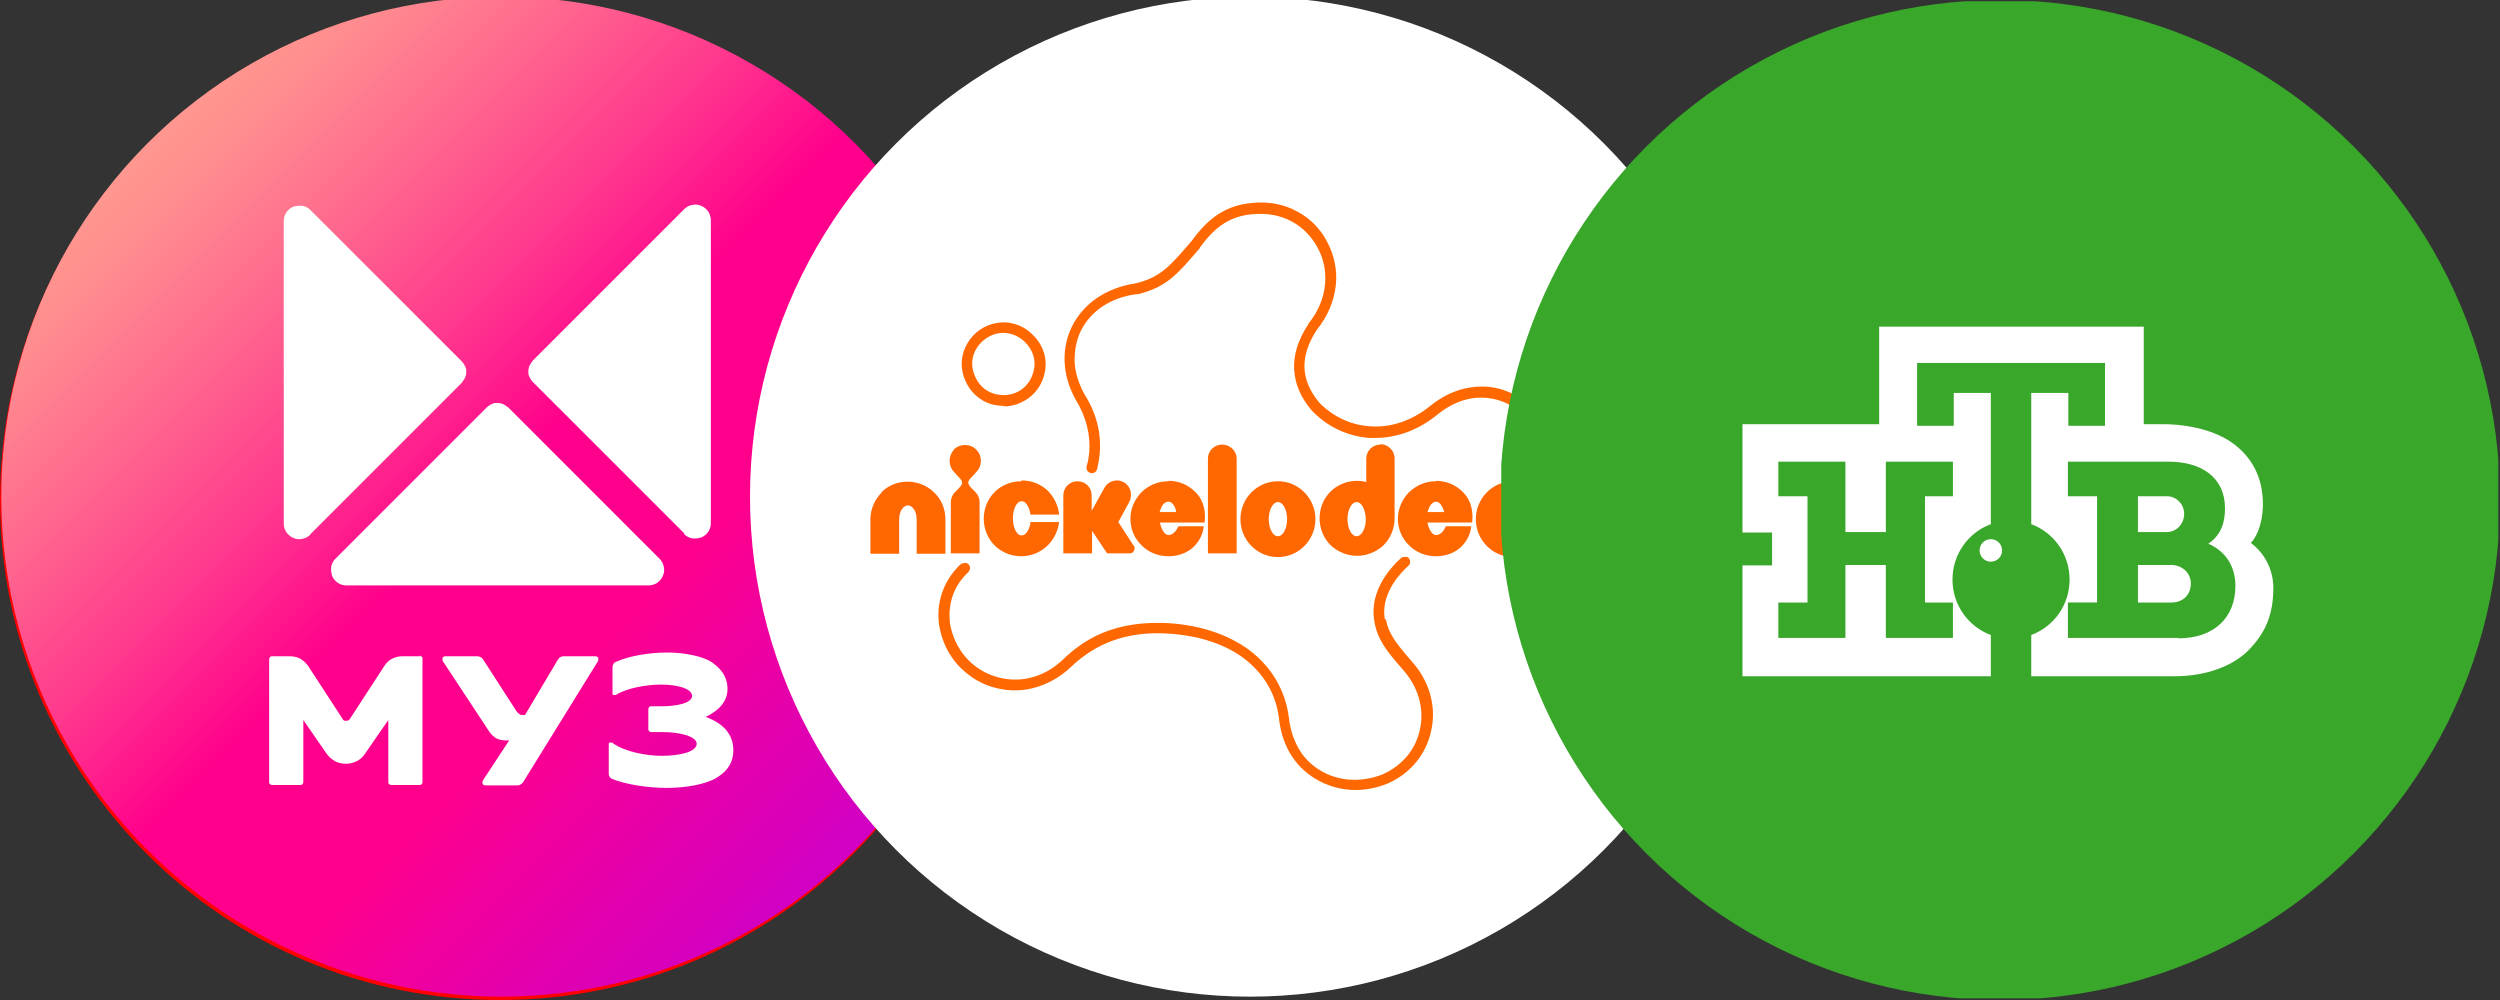 <?xml version="1.0" encoding="UTF-8"?>
<svg id="Layer_1" data-name="Layer 1" xmlns="http://www.w3.org/2000/svg" xmlns:xlink="http://www.w3.org/1999/xlink" viewBox="0 0 60 24">
  <rect x="0" y="0" width="60" height="24" fill="#333333" stroke="none"/>
  <defs>
    <style>
      .cls-1 {
        fill: none;
      }

      .cls-2 {
        fill: #ff6700;
      }

      .cls-3 {
        fill: url(#linear-gradient);
      }

      .cls-4 {
        clip-path: url(#clippath-1);
      }

      .cls-5 {
        fill: #fff;
      }

      .cls-6 {
        fill: red;
      }

      .cls-7 {
        fill: #39a82a;
      }

      .cls-8 {
        clip-path: url(#clippath);
      }
    </style>
    <clipPath id="clippath">
      <circle class="cls-1" cx="12.03" cy="11.92" r="12"/>
    </clipPath>
    <linearGradient id="linear-gradient" x1="-1.28" y1="-1.38" x2="26.06" y2="25.95" gradientUnits="userSpaceOnUse">
      <stop offset="0" stop-color="#ffb991"/>
      <stop offset=".07" stop-color="#ffb390"/>
      <stop offset=".14" stop-color="#ffa390"/>
      <stop offset=".22" stop-color="#ff8a8f"/>
      <stop offset=".3" stop-color="#ff668e"/>
      <stop offset=".39" stop-color="#ff388d"/>
      <stop offset=".48" stop-color="#ff008c"/>
      <stop offset=".48" stop-color="#ff008c"/>
      <stop offset=".59" stop-color="#ff008c"/>
      <stop offset=".92" stop-color="#b400e6"/>
    </linearGradient>
    <clipPath id="clippath-1">
      <circle class="cls-1" cx="48" cy="12" r="12"/>
    </clipPath>
  </defs>
  <g>
    <path class="cls-6" d="M12,24c6.63,0,12-5.37,12-12S18.63,0,12,0,0,5.37,0,12s5.37,12,12,12Z"/>
    <path class="cls-5" d="M18.71,8.54c-.08-.29-.23-.56-.45-.78-.21-.22-.48-.38-.77-.46-1.09-.3-5.48-.3-5.48-.3,0,0-4.38,0-5.48.3-.29.09-.56.24-.77.46-.21.22-.37.49-.45.78-.21,1.14-.31,2.3-.3,3.46,0,1.16.1,2.31.3,3.45.08.29.23.56.45.78.21.22.48.38.77.46,1.09.3,5.48.3,5.48.3,0,0,4.38,0,5.48-.3.29-.09.56-.24.77-.46.21-.22.37-.49.45-.78.2-1.14.3-2.29.29-3.45,0-1.16-.09-2.32-.29-3.46ZM10.6,14.15v-4.29l3.66,2.15-3.66,2.14Z"/>
  </g>
  <g class="cls-8">
    <g>
      <rect class="cls-3" x=".03" y="-.08" width="24" height="24"/>
      <g id="layer1">
        <path id="path2" class="cls-5" d="M16.42,12.82c.05.05.12.09.19.1.07.01.15,0,.22-.02.07-.03.13-.08.17-.14.04-.06.06-.13.06-.21v-7.26c0-.07-.02-.15-.06-.21-.04-.06-.1-.11-.17-.14-.07-.03-.14-.04-.22-.02-.07.01-.14.05-.19.1l-3.63,3.63s-.06.08-.08.12c-.02.05-.03.09-.03.14s0,.1.03.14c.02.05.05.09.08.12l3.63,3.63ZM7.45,12.82l3.63-3.63s.06-.08.08-.12c.02-.05.03-.09.03-.14s0-.1-.03-.14c-.02-.05-.05-.09-.08-.12l-3.63-3.63c-.05-.05-.12-.09-.19-.1-.07-.01-.15,0-.22.02-.07.03-.13.08-.17.14-.04.06-.06.13-.06.21v7.25c0,.07.02.15.06.21.04.06.1.11.17.14.07.03.14.04.22.02.07-.01.14-.05.19-.1h0ZM8.31,14.05h7.25c.07,0,.15-.02.21-.06.06-.04.11-.1.14-.17.03-.07.04-.14.02-.22-.01-.07-.05-.14-.1-.19l-3.63-3.63s-.08-.06-.12-.08c-.05-.02-.09-.03-.14-.03s-.1,0-.14.03c-.05.02-.09.05-.12.08l-3.63,3.63c-.05.05-.09.12-.1.19-.01.07,0,.15.02.22.03.07.08.13.14.17.06.04.13.06.21.06h0ZM10.09,15.75h-.43c-.09,0-.17.02-.25.06-.08.04-.14.1-.19.18l-.82,1.26s-.02.03-.04.04c-.02,0-.03.01-.05.01s-.04,0-.05-.01c-.02,0-.03-.02-.04-.04l-.82-1.26c-.05-.07-.11-.13-.19-.18-.08-.04-.16-.06-.25-.06h-.43s-.04,0-.05.02c-.01.01-.02.03-.02.05v2.95s0,.04.02.05c.01.01.03.02.05.02h.68s.04,0,.05-.02c.01-.01.02-.03.02-.05v-1.49l.56.81c.05.07.12.13.2.18.08.04.17.06.26.06s.18-.02.26-.06c.08-.04.15-.1.2-.18l.56-.81v1.49s0,.04.02.05c.01.01.03.02.05.02h.68s.04,0,.05-.02c.01-.01.02-.03.02-.05v-2.95s0-.02,0-.03c0,0,0-.02-.02-.03s-.02-.01-.03-.02c0,0-.02,0-.03,0h0ZM14.29,15.75h-.76s-.05,0-.08.02c-.02.01-.04.03-.06.06l-.79,1.33h-.06s-.05,0-.07-.02c-.02-.01-.04-.03-.06-.05l-.82-1.27s-.03-.04-.06-.05c-.02-.01-.05-.02-.07-.02h-.77s-.03,0-.04.01c-.01,0-.02.02-.03.03,0,.01,0,.03,0,.04,0,.01,0,.03.01.04l1.12,1.7c.04.06.1.11.16.15.06.03.14.05.21.05h.1l-.63.96s-.01.03-.01.04c0,.01,0,.03,0,.04,0,.01.02.02.03.03.01,0,.03.01.04.01h.76s.05,0,.08-.02c.02-.01.04-.03.06-.05l1.8-2.91s.01-.02.01-.04c0-.01,0-.03,0-.04,0-.01-.02-.02-.03-.03-.01,0-.02-.01-.04-.01h0ZM16.93,17.21c.35-.17.53-.39.53-.68,0-.24-.11-.44-.34-.61-.22-.17-.7-.26-1.1-.26s-.9.07-1.25.23c-.02,0-.04.03-.05.05-.01.02-.02.04-.02.07v.62s0,.02,0,.03c0,0,.01.02.02.02,0,0,.02,0,.03,0,.01,0,.02,0,.03,0,.26-.17.75-.25,1.09-.25.39,0,.74.1.74.27,0,.18-.39.25-.71.25h-.27s-.04,0-.05.02c-.01.01-.02.03-.02.05v.48s0,.04.02.05.03.02.05.02h.27c.41,0,.82.1.82.28,0,.2-.42.29-.84.29-.37,0-.9-.1-1.18-.31,0,0-.02-.01-.03-.01-.01,0-.02,0-.03,0-.01,0-.02.01-.03.02,0,0,0,.02,0,.03v.7s0,.05.02.07c.01.02.03.04.05.05.34.14.88.22,1.32.22s.94-.08,1.21-.25c.27-.17.39-.38.39-.65,0-.38-.23-.65-.68-.81h0Z"/>
      </g>
    </g>
  </g>
  <g>
    <circle class="cls-5" cx="30" cy="11.92" r="12"/>
    <g>
      <path class="cls-2" d="M24.08,9.74c-.17,0-.34-.04-.48-.12-.19-.11-.34-.27-.43-.48-.12-.26-.12-.56,0-.81.12-.26.35-.47.63-.55.17-.05.36-.06.53-.01.16.04.32.13.44.25.27.25.38.6.3.94-.05.23-.17.42-.34.56-.16.13-.35.21-.55.23-.03,0-.07,0-.1,0ZM24.08,7.99c-.07,0-.14.01-.21.03h0c-.21.07-.38.22-.47.41-.09.19-.09.4,0,.6.16.37.49.47.75.45.26-.02.57-.19.66-.59.06-.24-.02-.5-.22-.69-.15-.14-.33-.21-.51-.21Z"/>
      <path class="cls-2" d="M30.08,5.14c.34-.03.66.03.93.18.26.14.47.36.61.62.15.27.21.58.18.89-.03.33-.17.66-.4.94h0s0,.01,0,.01c-.25.38-.36.74-.34,1.09.02.34.15.66.42.98h0c.37.39.86.62,1.38.66.05,0,.1,0,.15,0,.52,0,1.04-.19,1.5-.57.25-.2.52-.33.81-.38.26-.04.53-.01.77.09.5.2.83.67.9,1.25h0c.02.18.01.36-.03.52-.02.06.01.13.07.15h0c.07.03.16,0,.18-.09.05-.2.06-.4.04-.62-.08-.68-.47-1.22-1.06-1.46-.29-.12-.6-.15-.91-.1-.33.05-.65.2-.94.43-.45.37-.96.54-1.47.5-.46-.03-.89-.24-1.21-.57-.45-.55-.47-1.1-.06-1.74.26-.32.42-.69.46-1.08.04-.36-.04-.72-.21-1.04-.16-.31-.41-.56-.71-.72-.32-.18-.7-.25-1.08-.21-.6.05-1.04.33-1.45.9h0c-.53.62-.75.88-1.35,1.03,0,0,0,0,0,0-.69.1-1.25.47-1.53,1.03-.13.26-.19.55-.18.84.01.31.1.62.26.91h0c.26.42.37.86.33,1.3-.01.1-.03.21-.06.31-.02.07.02.14.09.16h0c.07.02.14-.02.16-.09.03-.12.05-.24.06-.35.05-.5-.07-.99-.37-1.46-.14-.26-.22-.53-.23-.79,0-.25.04-.49.15-.72.24-.48.72-.8,1.33-.88.01,0,.02,0,.04,0,.69-.17.94-.47,1.49-1.11h0s0-.01,0-.01c.37-.52.75-.76,1.27-.8"/>
      <path class="cls-2" d="M33.24,14.88h0c-.09-.44.14-.92.56-1.3.07-.06.05-.17-.02-.21h0s-.11-.02-.15.02c-.07.06-.14.13-.2.2-.38.43-.53.9-.44,1.35.07.41.3.7.67,1.12h0c.37.41.53.93.42,1.44-.1.49-.43.88-.91,1.09-.52.2-1.07.16-1.5-.11-.21-.13-.38-.3-.5-.51-.13-.23-.21-.48-.24-.77h0c-.09-.65-.42-1.2-.95-1.6-.53-.39-1.24-.62-2.06-.65-.05,0-.11,0-.16,0-.41,0-.79.06-1.14.18-.41.14-.78.38-1.1.69h0c-.46.45-1.08.6-1.65.41-.56-.18-.96-.65-1.07-1.26-.05-.4.05-.79.3-1.09.04-.05.09-.1.14-.15.07-.07.05-.19-.05-.22h0s-.1,0-.13.03c-.06.05-.11.11-.17.18-.29.36-.42.82-.35,1.29h0c.06.36.21.68.44.94.22.24.49.43.81.53.32.1.66.12.98.04.34-.08.67-.26.94-.52.6-.57,1.32-.83,2.21-.8.77.03,1.43.23,1.92.59.47.35.77.84.85,1.41.03.32.12.62.27.88.15.25.35.45.59.6.29.18.63.28.98.28.25,0,.51-.05.76-.15h0c.56-.24.94-.71,1.06-1.28.13-.59-.05-1.2-.48-1.67-.37-.43-.55-.66-.61-1Z"/>
      <g>
        <path class="cls-2" d="M21.16,11.82c-.16.16-.27.39-.27.64v.83h.69v-.81c0-.1.02-.19.06-.25.04-.06.09-.1.15-.1s.11.04.15.1.06.15.06.25v.81h.69v-.83c0-.25-.1-.48-.27-.64-.16-.16-.39-.26-.64-.26s-.48.1-.63.26h0Z"/>
        <path class="cls-2" d="M22.9,10.79c-.07.07-.11.17-.11.27s.04.2.11.27l.08.09c.14.14.15.18.02.31l-.08.08c-.06.06-.1.15-.1.24v1.23h.69v-1.23c0-.09-.04-.18-.1-.24l-.08-.08c-.13-.14-.12-.17.02-.31l.08-.09c.07-.07.11-.16.11-.27s-.04-.2-.11-.27-.16-.11-.27-.11c-.1,0-.2.04-.27.11h0Z"/>
        <path class="cls-2" d="M24.51,11.55c-.25,0-.48.1-.64.26-.16.16-.26.39-.26.64,0,.25.1.48.26.64.12.12.34.26.64.26.22,0,.43-.08.59-.22.12-.1.28-.3.32-.6h-.69c0,.08-.03.15-.06.2-.04.08-.09.12-.15.12s-.11-.04-.15-.12c-.04-.08-.06-.18-.06-.29s.02-.21.06-.29c.04-.08.09-.12.15-.12s.11.04.15.12c.03.05.05.12.06.2h.69c-.02-.21-.12-.41-.26-.56-.16-.16-.39-.26-.64-.26Z"/>
        <path class="cls-2" d="M26.82,11.53c-.12,0-.24.05-.31.17l-.31.56v-.37c0-.19-.15-.34-.34-.34s-.34.15-.34.34v1.39h.69v-.54l.36.54h.55c.06,0,.11-.05.11-.12,0-.02,0-.05-.02-.06l-.37-.57.26-.48c.09-.16.04-.38-.12-.47-.05-.03-.11-.05-.16-.05Z"/>
        <path class="cls-2" d="M28.04,11.55c-.25,0-.48.1-.64.26-.16.16-.27.39-.27.64s.1.48.27.64c.16.16.38.26.65.26s.5-.11.64-.27c.19-.21.2-.45.2-.45h-.61s-.08.21-.23.21c-.06,0-.11-.04-.15-.12-.03-.05-.05-.12-.06-.18h1.07s.08-.44-.22-.73c-.17-.17-.39-.27-.64-.27ZM28.04,12.04c.06,0,.11.04.15.12.02.03.03.09.04.13h-.4s.03-.09.05-.13c.03-.06.09-.12.16-.12Z"/>
        <path class="cls-2" d="M28.99,11.01v2.27h.69v-2.27c0-.19-.16-.34-.35-.34-.19,0-.34.15-.34.34h0Z"/>
        <path class="cls-2" d="M30.67,11.55c-.5,0-.9.41-.9.91s.4.91.9.91.9-.41.9-.91c0-.5-.4-.91-.9-.91ZM30.67,12.05c.12,0,.22.18.22.41s-.1.41-.22.41-.22-.18-.22-.41c0-.23.1-.41.22-.41Z"/>
        <path class="cls-2" d="M33.13,10.67c-.19,0-.34.15-.34.34v.56c-.07-.02-.15-.03-.22-.03-.25,0-.48.1-.64.26-.16.16-.26.39-.26.64s.1.48.26.64c.1.1.33.26.64.26s.54-.16.64-.26c.16-.16.26-.39.26-.64v-1.44c0-.19-.16-.34-.34-.34ZM32.56,12.05c.12,0,.21.18.22.41,0,.22-.1.41-.22.41s-.22-.18-.22-.41.1-.41.22-.41Z"/>
        <path class="cls-2" d="M34.46,11.55c-.25,0-.47.1-.64.26-.16.16-.27.39-.27.64s.1.48.27.64c.16.16.38.26.65.26s.5-.11.64-.27c.19-.21.2-.45.2-.45h-.61s-.08.21-.23.21c-.06,0-.11-.04-.15-.12-.03-.05-.05-.12-.06-.18h1.07s.08-.44-.22-.73c-.17-.17-.39-.27-.65-.27ZM34.46,12.04c.06,0,.11.04.15.12.02.03.04.09.05.13h-.4s.03-.09.05-.13c.03-.06.09-.12.16-.12Z"/>
        <path class="cls-2" d="M36.32,11.55c-.5,0-.9.41-.9.91s.4.91.9.91.9-.41.9-.91-.4-.91-.9-.91ZM36.32,12.05c.12,0,.22.18.22.41s-.1.41-.22.41-.22-.18-.22-.41c0-.23.1-.41.22-.41Z"/>
        <path class="cls-2" d="M37.57,11.81c-.16.16-.26.39-.26.64v.83h.68v-.81c0-.1.02-.19.06-.25.04-.06.09-.1.15-.1s.11.04.15.1.06.15.06.25v.81h.69v-.83c0-.25-.1-.48-.27-.64-.16-.16-.39-.26-.64-.26s-.47.1-.64.26h0Z"/>
      </g>
    </g>
  </g>
  <g class="cls-4">
    <g>
      <rect class="cls-7" x="36.03" y=".03" width="23.93" height="23.93"/>
      <path class="cls-5" d="M47.51,13.21c0-.15.12-.27.27-.27s.27.12.27.27-.12.27-.27.27c-.15,0-.27-.12-.27-.27M51.99,12.77h-.68v-.86h.7c.22,0,.41.19.41.42,0,.26-.2.44-.42.44M52.11,14.46h-.8v-.9h.8c.26,0,.47.19.47.44,0,.28-.19.46-.47.46M52.28,15.32c.85,0,1.37-.49,1.37-1.26,0-.46-.23-.83-.65-1.01.32-.22.4-.53.4-.85,0-.74-.56-1.12-1.36-1.12h-2.41v.83h.7v2.55h-.7v.85h2.65ZM46.87,11.08h-1.61v1.69h-.97v-1.69h-1.61v.83h.7v2.55h-.7v.85h1.61v-1.75h.97v1.75h1.61v-.85h-.67v-2.55h.67v-.83h0ZM54.02,13.03c.31.23.54.62.54,1.08,0,.69-.22,1.11-.6,1.5-.38.38-1.02.62-1.77.62h-3.44v-.99c.54-.2.92-.72.92-1.33s-.38-1.13-.92-1.33v-3.15h.89v.79h.88v-1.51h-4.51v1.51h.88v-.79h.89v3.15c-.54.2-.92.72-.92,1.33s.38,1.13.92,1.33v.99h-5.96v-2.66h.71v-.79h-.71v-2.6h3.28v-2.34h6.35v2.34h.44c.66,0,1.29.16,1.7.46.44.32.72.8.72,1.46,0,.27-.06.68-.29.93Z"/>
    </g>
  </g>
</svg>